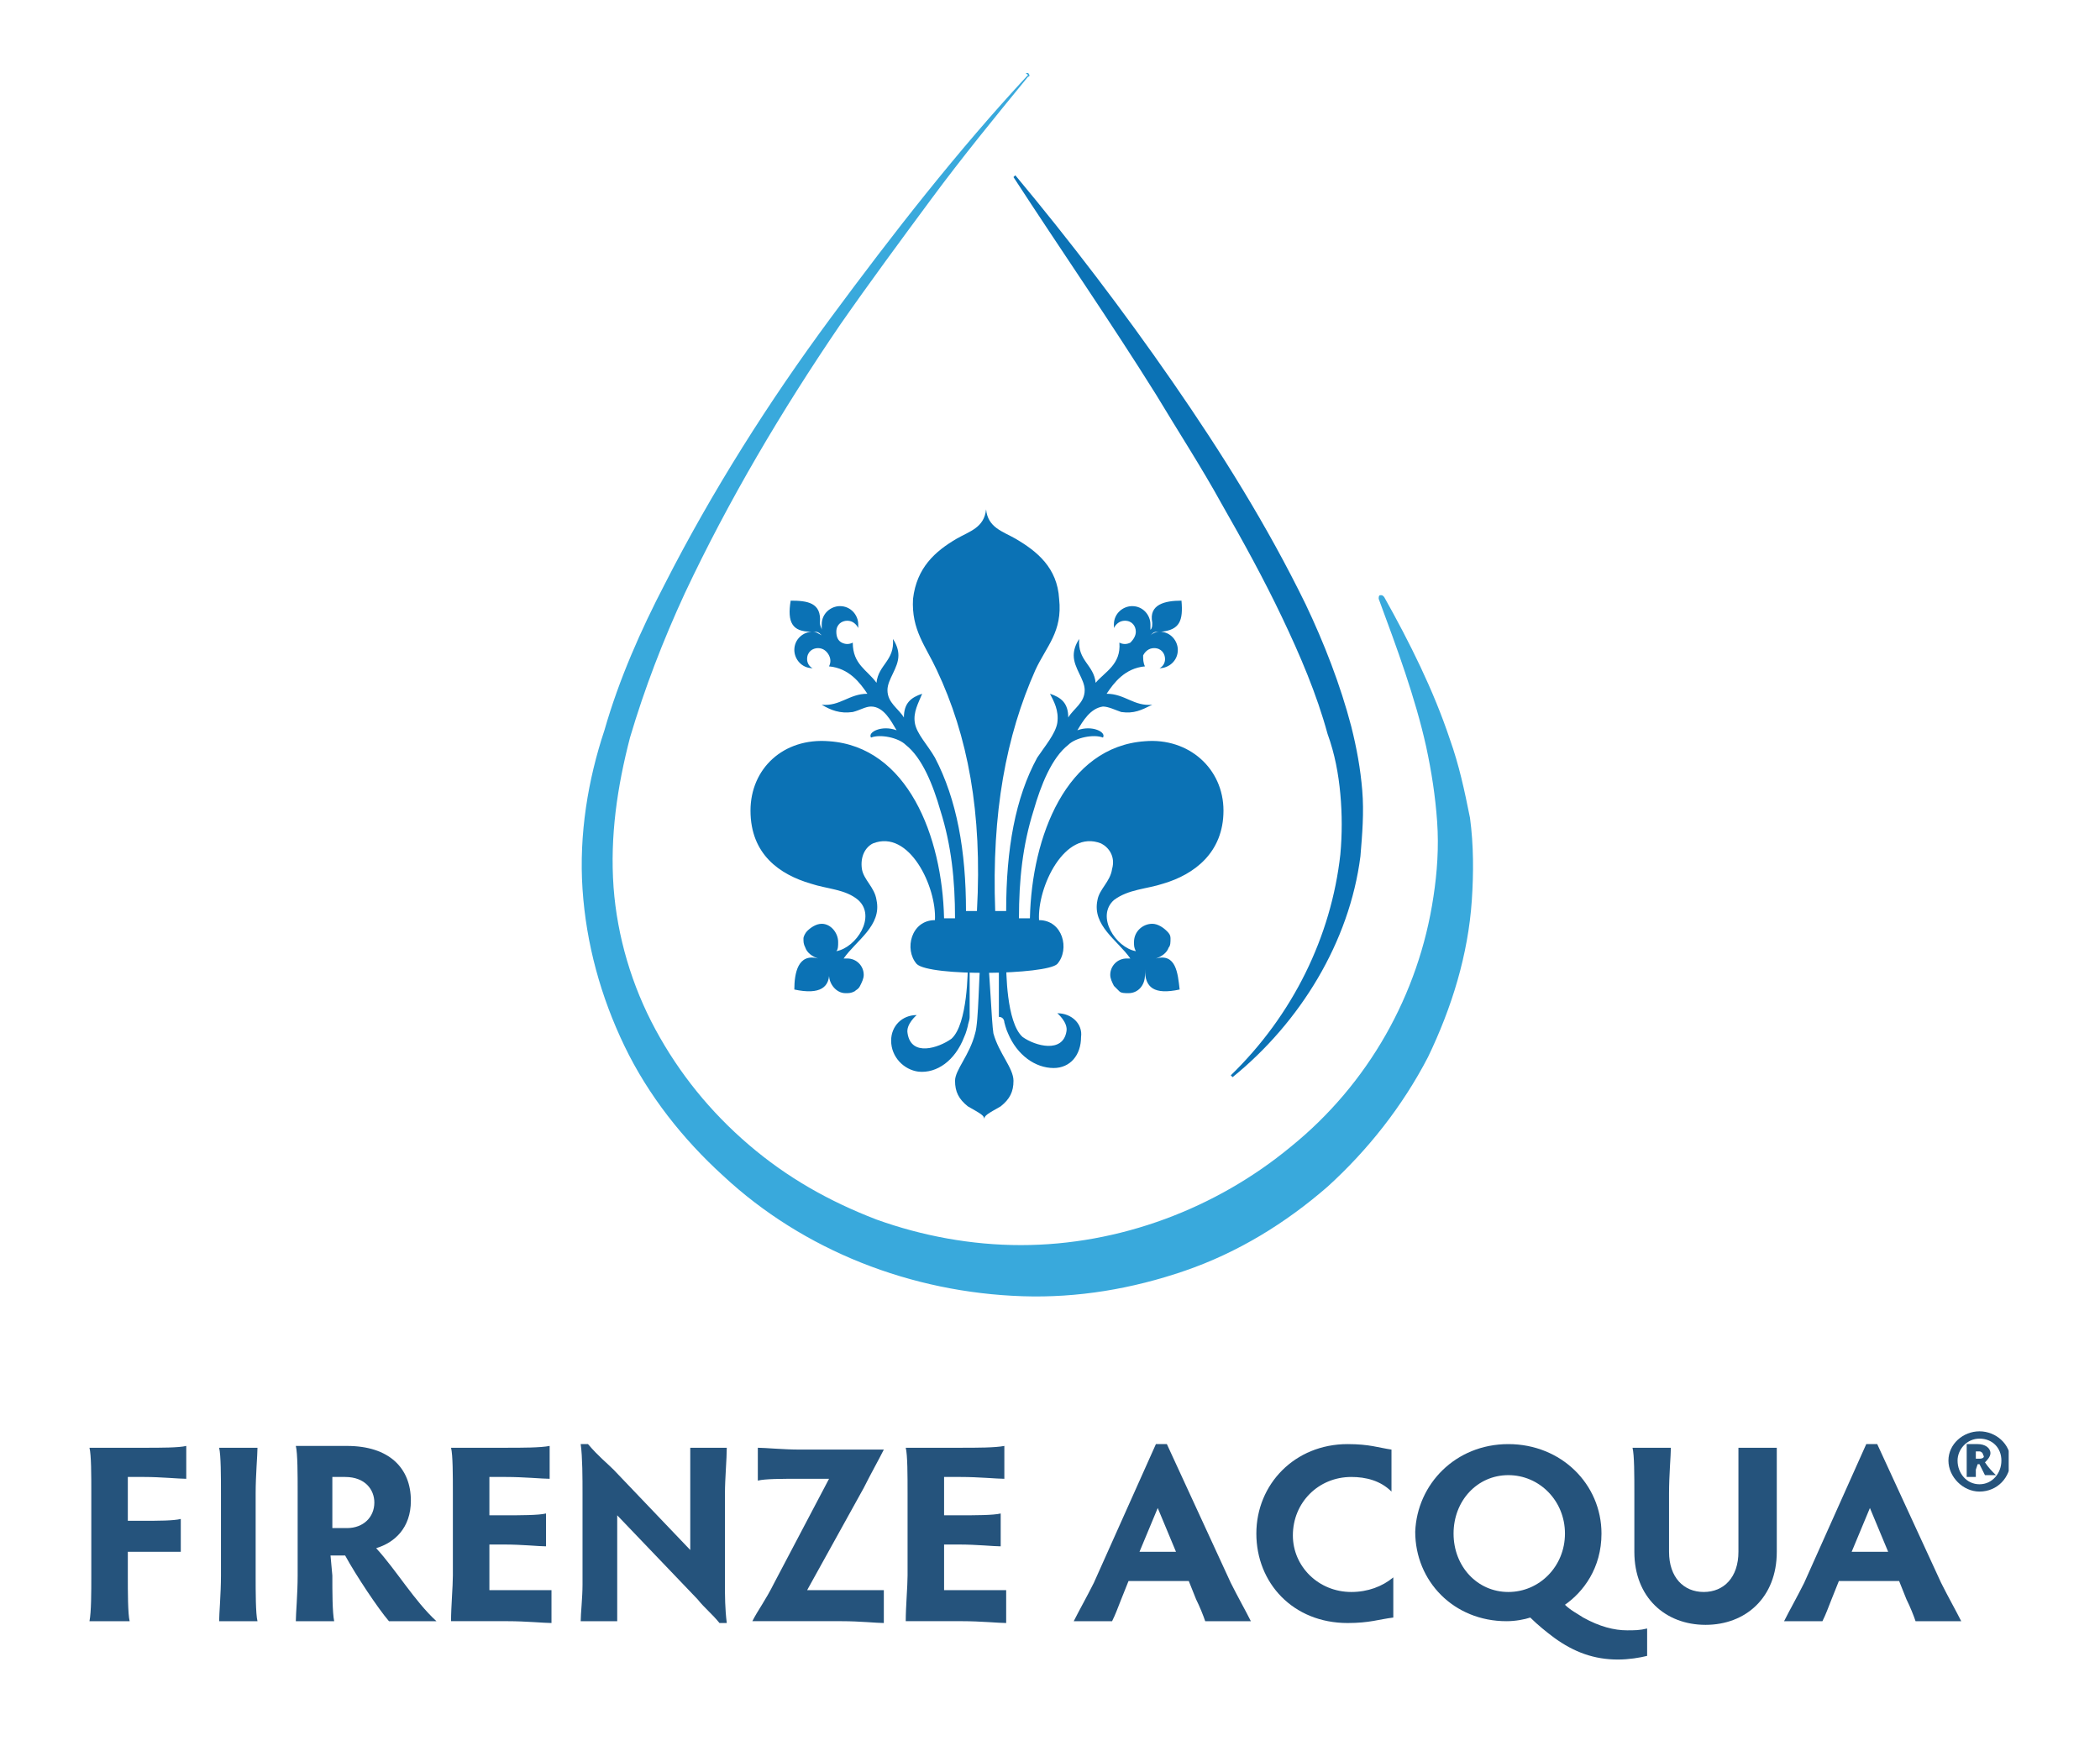 <?xml version="1.0" encoding="UTF-8"?>
<!-- Generator: Adobe Illustrator 27.9.0, SVG Export Plug-In . SVG Version: 6.00 Build 0)  -->
<svg xmlns="http://www.w3.org/2000/svg" xmlns:xlink="http://www.w3.org/1999/xlink" version="1.1" id="Livello_1" x="0px" y="0px" viewBox="0 0 115 95.9" style="enable-background:new 0 0 115 95.9;" xml:space="preserve">
<style type="text/css">
	.st0{clip-path:url(#SVGID_00000160904079960106312760000012498671497909388198_);fill:#25537C;}
	.st1{clip-path:url(#SVGID_00000096744431690602333240000005525335501443344816_);fill:#25537C;}
	.st2{clip-path:url(#SVGID_00000108294067135776634860000007465248228951866524_);fill:#25537C;}
	.st3{clip-path:url(#SVGID_00000167371042455261109960000010394422866485782672_);fill:#25537C;}
	.st4{clip-path:url(#SVGID_00000129177518249112254280000006441352931306338699_);fill:#25537C;}
	.st5{clip-path:url(#SVGID_00000089534748526847421640000010202000231219300539_);fill:#25537C;}
	.st6{clip-path:url(#SVGID_00000170960891495718795960000000191164113695733163_);fill:#25537C;}
	.st7{clip-path:url(#SVGID_00000126295654120063842080000010743120692954651027_);fill:#25537C;}
	.st8{clip-path:url(#SVGID_00000155144723445449932540000003325336975183650233_);fill:#25537C;}
	.st9{clip-path:url(#SVGID_00000157988897442493555600000001962646147569839545_);fill:#25537C;}
	.st10{clip-path:url(#SVGID_00000132087933509614372400000006522913038848269501_);fill:#25537C;}
	.st11{clip-path:url(#SVGID_00000163036114773857676690000005644634041509520013_);fill:#25537C;}
	.st12{clip-path:url(#SVGID_00000034053312165500363500000011405873759517256097_);fill:#25537C;}
	.st13{clip-path:url(#SVGID_00000165912778879100090220000014674037297658414491_);fill:#39A9DC;}
	.st14{clip-path:url(#SVGID_00000072981534149033418930000005577702009420249479_);fill:#0B72B5;}
	.st15{clip-path:url(#SVGID_00000012471028836367322630000005992549176936775359_);fill:#0B72B5;}
	.st16{clip-path:url(#SVGID_00000028289712116657521010000005242341018250927754_);fill:#0B72B5;}
</style>
<g>
	<g>
		<defs>
			<rect id="SVGID_1_" x="4.9" y="4" width="105.1" height="87"></rect>
		</defs>
		<clipPath id="SVGID_00000090267329420837201070000004175165367631248292_">
			<use xlink:href="#SVGID_1_" style="overflow:visible;"></use>
		</clipPath>
		<path style="clip-path:url(#SVGID_00000090267329420837201070000004175165367631248292_);fill:#25537C;" d="M108.4,78.4    c0.9,0,1.7,0.7,1.7,1.6c0,0.9-0.7,1.7-1.7,1.7c-0.9,0-1.7-0.8-1.7-1.7C106.7,79.1,107.5,78.4,108.4,78.4 M108.4,81.3    c0.7,0,1.2-0.6,1.2-1.3c0-0.7-0.5-1.2-1.2-1.2c-0.7,0-1.2,0.6-1.2,1.2C107.2,80.7,107.7,81.3,108.4,81.3 M108.2,80.5    c0,0.2,0,0.3,0,0.4h-0.5c0-0.1,0-0.2,0-0.4v-0.9c0-0.2,0-0.4,0-0.5h0.6c0.4,0,0.7,0.2,0.7,0.5c0,0.2-0.2,0.4-0.3,0.5    c0.2,0.3,0.4,0.5,0.6,0.7h-0.6l-0.3-0.6h-0.1L108.2,80.5L108.2,80.5L108.2,80.5z M108.2,79.9h0.2c0.2,0,0.3-0.1,0.2-0.2    c0-0.1-0.1-0.2-0.2-0.2h-0.2V79.9z"></path>
	</g>
	<g>
		<defs>
			<rect id="SVGID_00000070833884244601883750000005626341335148598176_" x="4.9" y="4" width="105.1" height="87"></rect>
		</defs>
		<clipPath id="SVGID_00000057134208705993639750000011668052040940533425_">
			<use xlink:href="#SVGID_00000070833884244601883750000005626341335148598176_" style="overflow:visible;"></use>
		</clipPath>
		<path style="clip-path:url(#SVGID_00000057134208705993639750000011668052040940533425_);fill:#25537C;" d="M5,86.3v-4.5    c0-1,0-2.1-0.1-2.5h3c0.9,0,1.9,0,2.3-0.1V81c-0.4,0-1.4-0.1-2.3-0.1H7v2.4h0.8c0.9,0,1.7,0,2.1-0.1v1.8C9.5,85,8.7,85,7.8,85H7    v1.3c0,0.9,0,2.1,0.1,2.5H4.9C5,88.3,5,87.2,5,86.3"></path>
	</g>
	<g>
		<defs>
			<rect id="SVGID_00000102540269591932061230000015822393121713571977_" x="4.9" y="4" width="105.1" height="87"></rect>
		</defs>
		<clipPath id="SVGID_00000015350839069992099180000007804459982306465458_">
			<use xlink:href="#SVGID_00000102540269591932061230000015822393121713571977_" style="overflow:visible;"></use>
		</clipPath>
		<path style="clip-path:url(#SVGID_00000015350839069992099180000007804459982306465458_);fill:#25537C;" d="M14,86.3    c0,0.9,0,2.1,0.1,2.5H12c0-0.4,0.1-1.5,0.1-2.5v-4.5c0-0.9,0-2.1-0.1-2.5h2.1c0,0.4-0.1,1.5-0.1,2.5V86.3z"></path>
	</g>
	<g>
		<defs>
			<rect id="SVGID_00000178914224155386860420000012384643979717968829_" x="4.9" y="4" width="105.1" height="87"></rect>
		</defs>
		<clipPath id="SVGID_00000106129179163065097830000016098649653668861326_">
			<use xlink:href="#SVGID_00000178914224155386860420000012384643979717968829_" style="overflow:visible;"></use>
		</clipPath>
		<path style="clip-path:url(#SVGID_00000106129179163065097830000016098649653668861326_);fill:#25537C;" d="M18.2,86.3    c0,0.9,0,2,0.1,2.5h-2.1c0-0.4,0.1-1.5,0.1-2.5v-4.6c0-0.9,0-2.1-0.1-2.5H19c2.3,0,3.5,1.2,3.5,3c0,1.5-0.9,2.3-1.9,2.6    c1.1,1.2,2.1,2.9,3.3,4h-2.6c-0.6-0.7-1.8-2.5-2.4-3.6c-0.1,0-0.2,0-0.3,0h-0.5L18.2,86.3z M18.2,83.7H19c0.9,0,1.5-0.6,1.5-1.4    c0-0.7-0.5-1.4-1.6-1.4h-0.7V83.7"></path>
	</g>
	<g>
		<defs>
			<rect id="SVGID_00000113351724712462837330000013912852296140905898_" x="4.9" y="4" width="105.1" height="87"></rect>
		</defs>
		<clipPath id="SVGID_00000060725620069674408920000016381724424612591237_">
			<use xlink:href="#SVGID_00000113351724712462837330000013912852296140905898_" style="overflow:visible;"></use>
		</clipPath>
		<path style="clip-path:url(#SVGID_00000060725620069674408920000016381724424612591237_);fill:#25537C;" d="M26.8,80.9V83h0.8    c0.9,0,1.9,0,2.3-0.1v1.8c-0.4,0-1.3-0.1-2.3-0.1h-0.8v2.5h1c1,0,2,0,2.4,0v1.8c-0.4,0-1.4-0.1-2.4-0.1h-3.1    c0-0.8,0.1-1.9,0.1-2.5v-4.5c0-1,0-2.1-0.1-2.5h3c0.9,0,1.9,0,2.4-0.1V81c-0.4,0-1.4-0.1-2.4-0.1L26.8,80.9L26.8,80.9z"></path>
	</g>
	<g>
		<defs>
			<rect id="SVGID_00000132791201138071210500000004973586741065022092_" x="4.9" y="4" width="105.1" height="87"></rect>
		</defs>
		<clipPath id="SVGID_00000122701372909954698060000017108760298697658796_">
			<use xlink:href="#SVGID_00000132791201138071210500000004973586741065022092_" style="overflow:visible;"></use>
		</clipPath>
		<path style="clip-path:url(#SVGID_00000122701372909954698060000017108760298697658796_);fill:#25537C;" d="M33.8,88.8h-2    c0-0.4,0.1-1.3,0.1-2v-5c0-0.8,0-2-0.1-2.7h0.4c0.6,0.7,1,1,1.4,1.4l4.2,4.4v-3.1c0-0.8,0-1.9,0-2.5h2c0,0.6-0.1,1.7-0.1,2.5v5    c0,0.6,0,1.3,0.1,2.1h-0.4c-0.4-0.5-0.8-0.8-1.2-1.3l-4.4-4.6l0,3.7C33.8,87.5,33.8,88.4,33.8,88.8"></path>
	</g>
	<g>
		<defs>
			<rect id="SVGID_00000060032508273214301500000007925693350169796002_" x="4.9" y="4" width="105.1" height="87"></rect>
		</defs>
		<clipPath id="SVGID_00000163788423041802028640000014813888608229844909_">
			<use xlink:href="#SVGID_00000060032508273214301500000007925693350169796002_" style="overflow:visible;"></use>
		</clipPath>
		<path style="clip-path:url(#SVGID_00000163788423041802028640000014813888608229844909_);fill:#25537C;" d="M44.2,87.1h1.9    c0.9,0,1.9,0,2.3,0v1.8c-0.4,0-1.3-0.1-2.3-0.1h-4.9c0.3-0.6,0.7-1.1,1.2-2.1l3-5.7h-1.6c-1,0-1.9,0-2.3,0.1v-1.8    c0.4,0,1.4,0.1,2.3,0.1h4.6c-0.3,0.6-0.7,1.3-1.1,2.1L44.2,87.1z"></path>
	</g>
	<g>
		<defs>
			<rect id="SVGID_00000066489618751587992050000016785272219450258832_" x="4.9" y="4" width="105.1" height="87"></rect>
		</defs>
		<clipPath id="SVGID_00000140006528915839577930000006517184201020472731_">
			<use xlink:href="#SVGID_00000066489618751587992050000016785272219450258832_" style="overflow:visible;"></use>
		</clipPath>
		<path style="clip-path:url(#SVGID_00000140006528915839577930000006517184201020472731_);fill:#25537C;" d="M51.7,80.9V83h0.8    c0.9,0,1.9,0,2.3-0.1v1.8c-0.4,0-1.3-0.1-2.3-0.1h-0.8v2.5h1c1,0,2,0,2.4,0v1.8c-0.4,0-1.4-0.1-2.4-0.1h-3.1    c0-0.8,0.1-1.9,0.1-2.5v-4.5c0-1,0-2.1-0.1-2.5h3c0.9,0,1.9,0,2.4-0.1V81c-0.4,0-1.4-0.1-2.4-0.1L51.7,80.9L51.7,80.9z"></path>
	</g>
	<g>
		<defs>
			<rect id="SVGID_00000089558263623329730460000017207667099690332836_" x="4.9" y="4" width="105.1" height="87"></rect>
		</defs>
		<clipPath id="SVGID_00000016781780129736057720000009542025409827044235_">
			<use xlink:href="#SVGID_00000089558263623329730460000017207667099690332836_" style="overflow:visible;"></use>
		</clipPath>
		<path style="clip-path:url(#SVGID_00000016781780129736057720000009542025409827044235_);fill:#25537C;" d="M66,88.8    c-0.1-0.3-0.3-0.8-0.5-1.2l-0.4-1h-3.3l-0.4,1c-0.2,0.5-0.3,0.8-0.5,1.2h-2.1c0.3-0.6,0.7-1.3,1.1-2.1l3.4-7.6h0.6l3.5,7.6    c0.4,0.8,0.8,1.5,1.1,2.1H66z M63.4,82.6l-1,2.4h2L63.4,82.6z"></path>
	</g>
	<g>
		<defs>
			<rect id="SVGID_00000096059521979452213360000014236473263844544149_" x="4.9" y="4" width="105.1" height="87"></rect>
		</defs>
		<clipPath id="SVGID_00000152949775795053893150000000181910184961401015_">
			<use xlink:href="#SVGID_00000096059521979452213360000014236473263844544149_" style="overflow:visible;"></use>
		</clipPath>
		<path style="clip-path:url(#SVGID_00000152949775795053893150000000181910184961401015_);fill:#25537C;" d="M74,87.2    c0.9,0,1.7-0.3,2.3-0.8v2.2c-0.8,0.1-1.3,0.3-2.5,0.3c-3,0-5-2.2-5-4.9c0-2.7,2.1-4.9,5-4.9c1.2,0,1.7,0.2,2.4,0.3v2.3    c-0.6-0.6-1.4-0.8-2.2-0.8c-1.8,0-3.2,1.4-3.2,3.2C70.8,85.8,72.2,87.2,74,87.2"></path>
	</g>
	<g>
		<defs>
			<rect id="SVGID_00000069392317239814667570000010898330495901601211_" x="4.9" y="4" width="105.1" height="87"></rect>
		</defs>
		<clipPath id="SVGID_00000140698903619166049290000018051620852636497338_">
			<use xlink:href="#SVGID_00000069392317239814667570000010898330495901601211_" style="overflow:visible;"></use>
		</clipPath>
		<path style="clip-path:url(#SVGID_00000140698903619166049290000018051620852636497338_);fill:#25537C;" d="M82.6,79.1    c2.9,0,5.1,2.2,5.1,4.9c0,1.9-1,3.2-2,3.9c0.3,0.3,0.7,0.5,1,0.7c0.9,0.5,1.7,0.7,2.4,0.7c0.4,0,0.7,0,1.1-0.1v1.5    c-0.4,0.1-1,0.2-1.6,0.2c-1.3,0-2.4-0.4-3.5-1.2c-0.4-0.3-0.9-0.7-1.3-1.1c-0.3,0.1-0.8,0.2-1.3,0.2c-2.9,0-5-2.2-5-4.9    C77.6,81.3,79.7,79.1,82.6,79.1 M82.6,87.2c1.7,0,3.1-1.4,3.1-3.2c0-1.8-1.4-3.2-3.1-3.2c-1.7,0-3,1.4-3,3.2    C79.6,85.8,80.9,87.2,82.6,87.2"></path>
	</g>
	<g>
		<defs>
			<rect id="SVGID_00000095338512872212991640000010607936370345709464_" x="4.9" y="4" width="105.1" height="87"></rect>
		</defs>
		<clipPath id="SVGID_00000007389802036787996870000002203574132070266773_">
			<use xlink:href="#SVGID_00000095338512872212991640000010607936370345709464_" style="overflow:visible;"></use>
		</clipPath>
		<path style="clip-path:url(#SVGID_00000007389802036787996870000002203574132070266773_);fill:#25537C;" d="M91.5,79.3    c0,0.4-0.1,1.5-0.1,2.5V85c0,1.4,0.8,2.2,1.9,2.2c1.1,0,1.9-0.8,1.9-2.2v-3.2c0-0.8,0-1.9,0-2.5h2.1c0,0.6,0,1.7,0,2.5v3.2    c0,2.5-1.7,4-3.9,4s-3.9-1.5-3.9-4v-3.2c0-1,0-2.1-0.1-2.5H91.5z"></path>
	</g>
	<g>
		<defs>
			<rect id="SVGID_00000057147662923320427590000013690557565039686316_" x="4.9" y="4" width="105.1" height="87"></rect>
		</defs>
		<clipPath id="SVGID_00000023241634411930269250000006042579360345062281_">
			<use xlink:href="#SVGID_00000057147662923320427590000013690557565039686316_" style="overflow:visible;"></use>
		</clipPath>
		<path style="clip-path:url(#SVGID_00000023241634411930269250000006042579360345062281_);fill:#25537C;" d="M104.9,88.8    c-0.1-0.3-0.3-0.8-0.5-1.2l-0.4-1h-3.3l-0.4,1c-0.2,0.5-0.3,0.8-0.5,1.2h-2.1c0.3-0.6,0.7-1.3,1.1-2.1l3.4-7.6h0.6l3.5,7.6    c0.4,0.8,0.8,1.5,1.1,2.1H104.9z M102.4,82.6l-1,2.4h2L102.4,82.6z"></path>
	</g>
	<g>
		<defs>
			<rect id="SVGID_00000148620079443497745670000012759047217889526144_" x="4.9" y="4" width="105.1" height="87"></rect>
		</defs>
		<clipPath id="SVGID_00000173158980284732963480000009871517324971819441_">
			<use xlink:href="#SVGID_00000148620079443497745670000012759047217889526144_" style="overflow:visible;"></use>
		</clipPath>
		<path style="clip-path:url(#SVGID_00000173158980284732963480000009871517324971819441_);fill:#39A9DC;" d="M56.3,4.2    c-1.8,2.2-3.6,4.4-5.3,6.7c-1.7,2.3-3.4,4.6-5,6.9c-3.2,4.7-6.1,9.6-8.5,14.7c-1.2,2.6-2.2,5.2-3,7.9c-0.7,2.7-1.1,5.4-0.9,8.2    c0.2,2.7,1,5.4,2.3,7.8c1.3,2.4,3,4.5,5.1,6.3c2.1,1.8,4.4,3.1,7,4.1c2.5,0.9,5.2,1.4,7.9,1.4c5.4,0,10.7-2,14.8-5.4    c4.2-3.4,7-8.3,7.8-13.7c0.2-1.3,0.3-2.7,0.2-4.1c-0.1-1.4-0.3-2.7-0.6-4.1c-0.6-2.7-1.6-5.4-2.6-8.1c0-0.1,0-0.2,0.1-0.2    c0.1,0,0.1,0,0.2,0.1c1.4,2.5,2.7,5.1,3.6,7.8c0.5,1.4,0.8,2.8,1.1,4.3c0.2,1.5,0.2,3,0.1,4.5c-0.2,3-1.1,5.9-2.4,8.6    c-1.4,2.7-3.3,5.1-5.5,7.1c-2.3,2-4.9,3.6-7.8,4.6c-2.9,1-5.9,1.5-8.9,1.4c-6.1-0.2-12-2.5-16.4-6.6c-2.2-2-4.1-4.4-5.4-7.1    c-1.3-2.7-2.1-5.6-2.3-8.6c-0.2-3,0.3-6,1.2-8.7c0.8-2.8,2-5.5,3.3-8c2.6-5.1,5.7-10,9.1-14.6c3.4-4.6,6.9-9.1,10.8-13.3    C56.1,4,56.2,4,56.3,4C56.4,4.1,56.4,4.2,56.3,4.2"></path>
	</g>
	<g>
		<defs>
			<rect id="SVGID_00000067234841297814546970000016604385096249041340_" x="4.9" y="4" width="105.1" height="87"></rect>
		</defs>
		<clipPath id="SVGID_00000088116924546087263620000015985973826633839549_">
			<use xlink:href="#SVGID_00000067234841297814546970000016604385096249041340_" style="overflow:visible;"></use>
		</clipPath>
		<path style="clip-path:url(#SVGID_00000088116924546087263620000015985973826633839549_);fill:#0B72B5;" d="M67.4,58.9    c3.4-3.3,5.5-7.6,6-12.1c0.1-1.1,0.1-2.2,0-3.3c-0.1-1.1-0.3-2.2-0.7-3.3c-0.6-2.2-1.5-4.3-2.5-6.4c-1-2.1-2.1-4.1-3.3-6.2    c-1.1-2-2.4-4-3.6-6c-2.5-4-5.2-7.9-7.8-11.9l0.1-0.1c3,3.6,5.9,7.4,8.6,11.3c2.7,3.9,5.2,7.9,7.3,12.2c1,2.1,1.9,4.4,2.5,6.7    c0.3,1.2,0.5,2.3,0.6,3.5c0.1,1.2,0,2.4-0.1,3.6c-0.6,4.7-3.3,9.1-7,12.1L67.4,58.9z"></path>
	</g>
	<g>
		<defs>
			<rect id="SVGID_00000003062544971148935000000010911153327366442121_" x="4.9" y="4" width="105.1" height="87"></rect>
		</defs>
		<clipPath id="SVGID_00000002385120333271219540000010917563335652895901_">
			<use xlink:href="#SVGID_00000003062544971148935000000010911153327366442121_" style="overflow:visible;"></use>
		</clipPath>
		<path style="clip-path:url(#SVGID_00000002385120333271219540000010917563335652895901_);fill:#0B72B5;" d="M63.7,48.4    c1.7-0.5,3.3-1.7,3.3-4c0-2.3-1.9-4-4.3-3.8c-4.3,0.3-6.2,5.2-6.3,9.7h-0.6c0-2.1,0.2-4,0.8-5.9c0.4-1.4,1-2.9,1.9-3.6    c0.4-0.4,1.4-0.6,1.9-0.4c0.2-0.3-0.6-0.7-1.4-0.4c0.3-0.5,0.7-1.2,1.4-1.3c0.3,0,0.7,0.2,1,0.3c0.7,0.1,1.1-0.1,1.7-0.4    c-1,0.1-1.5-0.6-2.5-0.6c0.4-0.6,1-1.4,2.1-1.5c-0.1-0.2-0.1-0.4-0.1-0.6c0.1-0.2,0.3-0.4,0.6-0.4c0.4,0,0.6,0.3,0.6,0.6    c0,0.2-0.1,0.4-0.3,0.5h0c0.5,0,1-0.4,1-1c0-0.5-0.4-1-1-1c-0.2,0-0.4,0.1-0.5,0.2c0.2-0.2,0.2-0.2,0.6-0.2c1-0.1,1.2-0.6,1.1-1.7    c-0.9,0-1.8,0.2-1.6,1.2c0,0.2,0,0.3-0.1,0.4c0,0,0-0.2,0-0.3c0-0.5-0.4-1-1-1c-0.5,0-1,0.4-1,1c0,0.1,0,0.1,0,0.2    c0.1-0.2,0.3-0.4,0.6-0.4c0.4,0,0.6,0.3,0.6,0.6c0,0.2-0.1,0.4-0.3,0.6c-0.2,0.1-0.4,0.1-0.6,0c0.1,1.2-0.8,1.6-1.3,2.2    c-0.1-1-1-1.2-0.9-2.4c-0.2,0.3-0.3,0.6-0.3,0.9c0,0.7,0.6,1.3,0.6,1.9c0,0.7-0.6,1-0.9,1.5c0-0.8-0.4-1.1-1-1.3    c0.2,0.4,0.5,0.9,0.4,1.6c-0.1,0.6-0.7,1.3-1.1,1.9c-1.2,2.2-1.7,5-1.7,8.4c0,0-0.6,0-0.6,0c-0.2-5.4,0.6-9.6,2.2-13.2    c0.6-1.3,1.5-2.1,1.3-3.9c-0.1-1.7-1.2-2.6-2.4-3.3c-0.7-0.4-1.5-0.6-1.6-1.6v-0.1c0,0,0,0,0,0c0,0,0,0,0,0v0.1    c-0.1,1-0.9,1.2-1.6,1.6c-1.2,0.7-2.2,1.6-2.4,3.3c-0.1,1.7,0.7,2.6,1.3,3.9c1.7,3.6,2.5,7.8,2.2,13.2c0,0-0.6,0-0.6,0    c0-3.3-0.5-6.1-1.7-8.4c-0.4-0.7-1-1.3-1.1-1.9c-0.1-0.6,0.2-1.1,0.4-1.6c-0.6,0.2-1,0.5-1,1.3c-0.3-0.5-0.9-0.8-0.9-1.5    c0-0.6,0.6-1.2,0.6-1.9c0-0.3-0.1-0.6-0.3-0.9c0.1,1.2-0.8,1.4-0.9,2.4c-0.5-0.7-1.3-1-1.3-2.2c-0.2,0.1-0.4,0.1-0.6,0    c-0.2-0.1-0.3-0.3-0.3-0.6c0-0.4,0.3-0.6,0.6-0.6c0.3,0,0.5,0.2,0.6,0.4c0-0.1,0-0.1,0-0.2c0-0.5-0.4-1-1-1c-0.5,0-1,0.4-1,1    c0,0,0,0.2,0,0.3c0-0.1-0.1-0.2-0.1-0.4c0.1-1.1-0.7-1.2-1.6-1.2c-0.2,1.2,0.1,1.7,1.1,1.7c0.4,0,0.4,0,0.6,0.2    c-0.2-0.1-0.3-0.2-0.5-0.2c-0.5,0-1,0.4-1,1c0,0.5,0.4,1,1,1h0c-0.2-0.1-0.3-0.3-0.3-0.5c0-0.4,0.3-0.6,0.6-0.6    c0.3,0,0.5,0.2,0.6,0.4c0.1,0.2,0.1,0.4,0,0.6c1.1,0.1,1.7,0.9,2.1,1.5c-1,0-1.5,0.7-2.5,0.6c0.5,0.3,1,0.5,1.7,0.4    c0.4-0.1,0.7-0.3,1-0.3c0.7,0,1.1,0.8,1.4,1.3c-0.8-0.3-1.6,0.1-1.4,0.4c0.5-0.2,1.5,0,1.9,0.4c0.9,0.7,1.5,2.2,1.9,3.6    c0.6,1.9,0.8,3.8,0.8,5.9h-0.6c-0.1-4.5-2-9.4-6.3-9.7c-2.5-0.2-4.3,1.5-4.3,3.8c0,2.4,1.6,3.5,3.3,4c0.9,0.3,1.9,0.3,2.6,0.9    c1,0.9-0.1,2.6-1.2,2.8c0.1-0.1,0.1-0.3,0.1-0.5c0-0.5-0.4-1-0.9-1c-0.3,0-0.6,0.2-0.8,0.4c-0.1,0.1-0.2,0.3-0.2,0.4    c0,0.2,0,0.3,0.1,0.5c0.1,0.3,0.4,0.5,0.7,0.6c0,0,0,0,0,0c-1.1-0.3-1.3,0.8-1.3,1.7c1.4,0.3,2-0.1,1.9-1.1c0,0.1,0,0.1,0,0.2    c0,0,0,0.1,0,0.1c0,0.5,0.4,1,0.9,1c0.2,0,0.3,0,0.5-0.1c0.1-0.1,0.2-0.1,0.3-0.3c0.1-0.2,0.2-0.4,0.2-0.6c0-0.5-0.4-0.9-0.9-0.9    c-0.1,0-0.2,0-0.2,0c0.7-1,2.1-1.8,1.8-3.2c-0.1-0.7-0.7-1.1-0.8-1.7c-0.1-0.7,0.2-1.2,0.6-1.4c2-0.8,3.5,2.4,3.4,4.2    c-1.3,0-1.7,1.6-1,2.4c0.7,0.7,7.1,0.6,7.7,0c0.7-0.8,0.3-2.4-1-2.4c-0.1-1.8,1.4-5,3.4-4.2c0.4,0.2,0.8,0.7,0.6,1.4    c-0.1,0.7-0.7,1.1-0.8,1.7c-0.3,1.4,1.1,2.2,1.8,3.2c-0.1,0-0.1,0-0.2,0c-0.5,0-0.9,0.4-0.9,0.9c0,0.2,0.1,0.4,0.2,0.6    c0.1,0.1,0.2,0.2,0.3,0.3c0.1,0.1,0.3,0.1,0.5,0.1c0.5,0,0.9-0.4,0.9-1c0,0,0-0.1,0-0.1c0-0.1,0-0.1,0-0.2c0,1,0.5,1.4,1.9,1.1    c-0.1-0.9-0.2-2-1.3-1.7c0,0,0,0,0,0c0.3-0.1,0.6-0.3,0.7-0.6c0.1-0.1,0.1-0.3,0.1-0.5c0-0.2-0.1-0.3-0.2-0.4    c-0.2-0.2-0.5-0.4-0.8-0.4c-0.5,0-1,0.4-1,1c0,0.2,0,0.3,0.1,0.5c-1.1-0.2-2.2-1.9-1.2-2.8C61.8,48.7,62.8,48.7,63.7,48.4"></path>
	</g>
	<g>
		<defs>
			<rect id="SVGID_00000038407203909883339510000000385399548996693943_" x="4.9" y="4" width="105.1" height="87"></rect>
		</defs>
		<clipPath id="SVGID_00000030468740122898358090000014107177236158592128_">
			<use xlink:href="#SVGID_00000038407203909883339510000000385399548996693943_" style="overflow:visible;"></use>
		</clipPath>
		<path style="clip-path:url(#SVGID_00000030468740122898358090000014107177236158592128_);fill:#0B72B5;" d="M57.9,55.5    c0,0,0.6,0.5,0.5,1c-0.2,1.2-1.7,0.8-2.4,0.3c-0.9-0.8-0.9-3.7-0.9-4.1c0-0.1,0-0.1,0-0.2h0.1c0-0.1,0.1-0.2,0.1-0.3    c0-0.1-0.1-0.3-0.1-0.4c-0.9,0-1.8,0-2.6,0c0,0,0,0.1,0,0.1c0.1,0.2,0.1,0.5,0.2,0.7H53c0,0.1,0,0.1,0,0.2c0,0.3,0,3.3-0.9,4.1    c-0.7,0.5-2.2,1-2.4-0.3c-0.1-0.5,0.5-1,0.5-1c-0.8,0-1.4,0.6-1.4,1.4c0,0.9,0.7,1.6,1.5,1.7c1,0.1,2-0.6,2.5-1.9    c0.1-0.2,0.2-0.6,0.2-0.6c0-0.1,0.1-0.3,0.1-0.5c0-0.3,0-2.7,0-3h0.6c-0.1,0.5-0.1,3.3-0.3,3.9c-0.3,1.2-1.1,2-1.1,2.6    c0,0.6,0.2,1,0.7,1.4c0.7,0.4,0.9,0.5,0.9,0.7c0,0,0,0,0,0c0-0.2,0.2-0.3,0.9-0.7c0.5-0.4,0.7-0.8,0.7-1.4c0-0.7-0.8-1.5-1.1-2.6    c-0.1-0.6-0.2-3.4-0.3-3.9h0.6c0,0.3,0,2.7,0,3C55,55.7,55,56,55,56c0,0,0.1,0.4,0.2,0.6c0.5,1.2,1.5,1.9,2.5,1.9    c0.9,0,1.5-0.7,1.5-1.7C59.3,56.1,58.7,55.5,57.9,55.5"></path>
	</g>
</g>
</svg>

